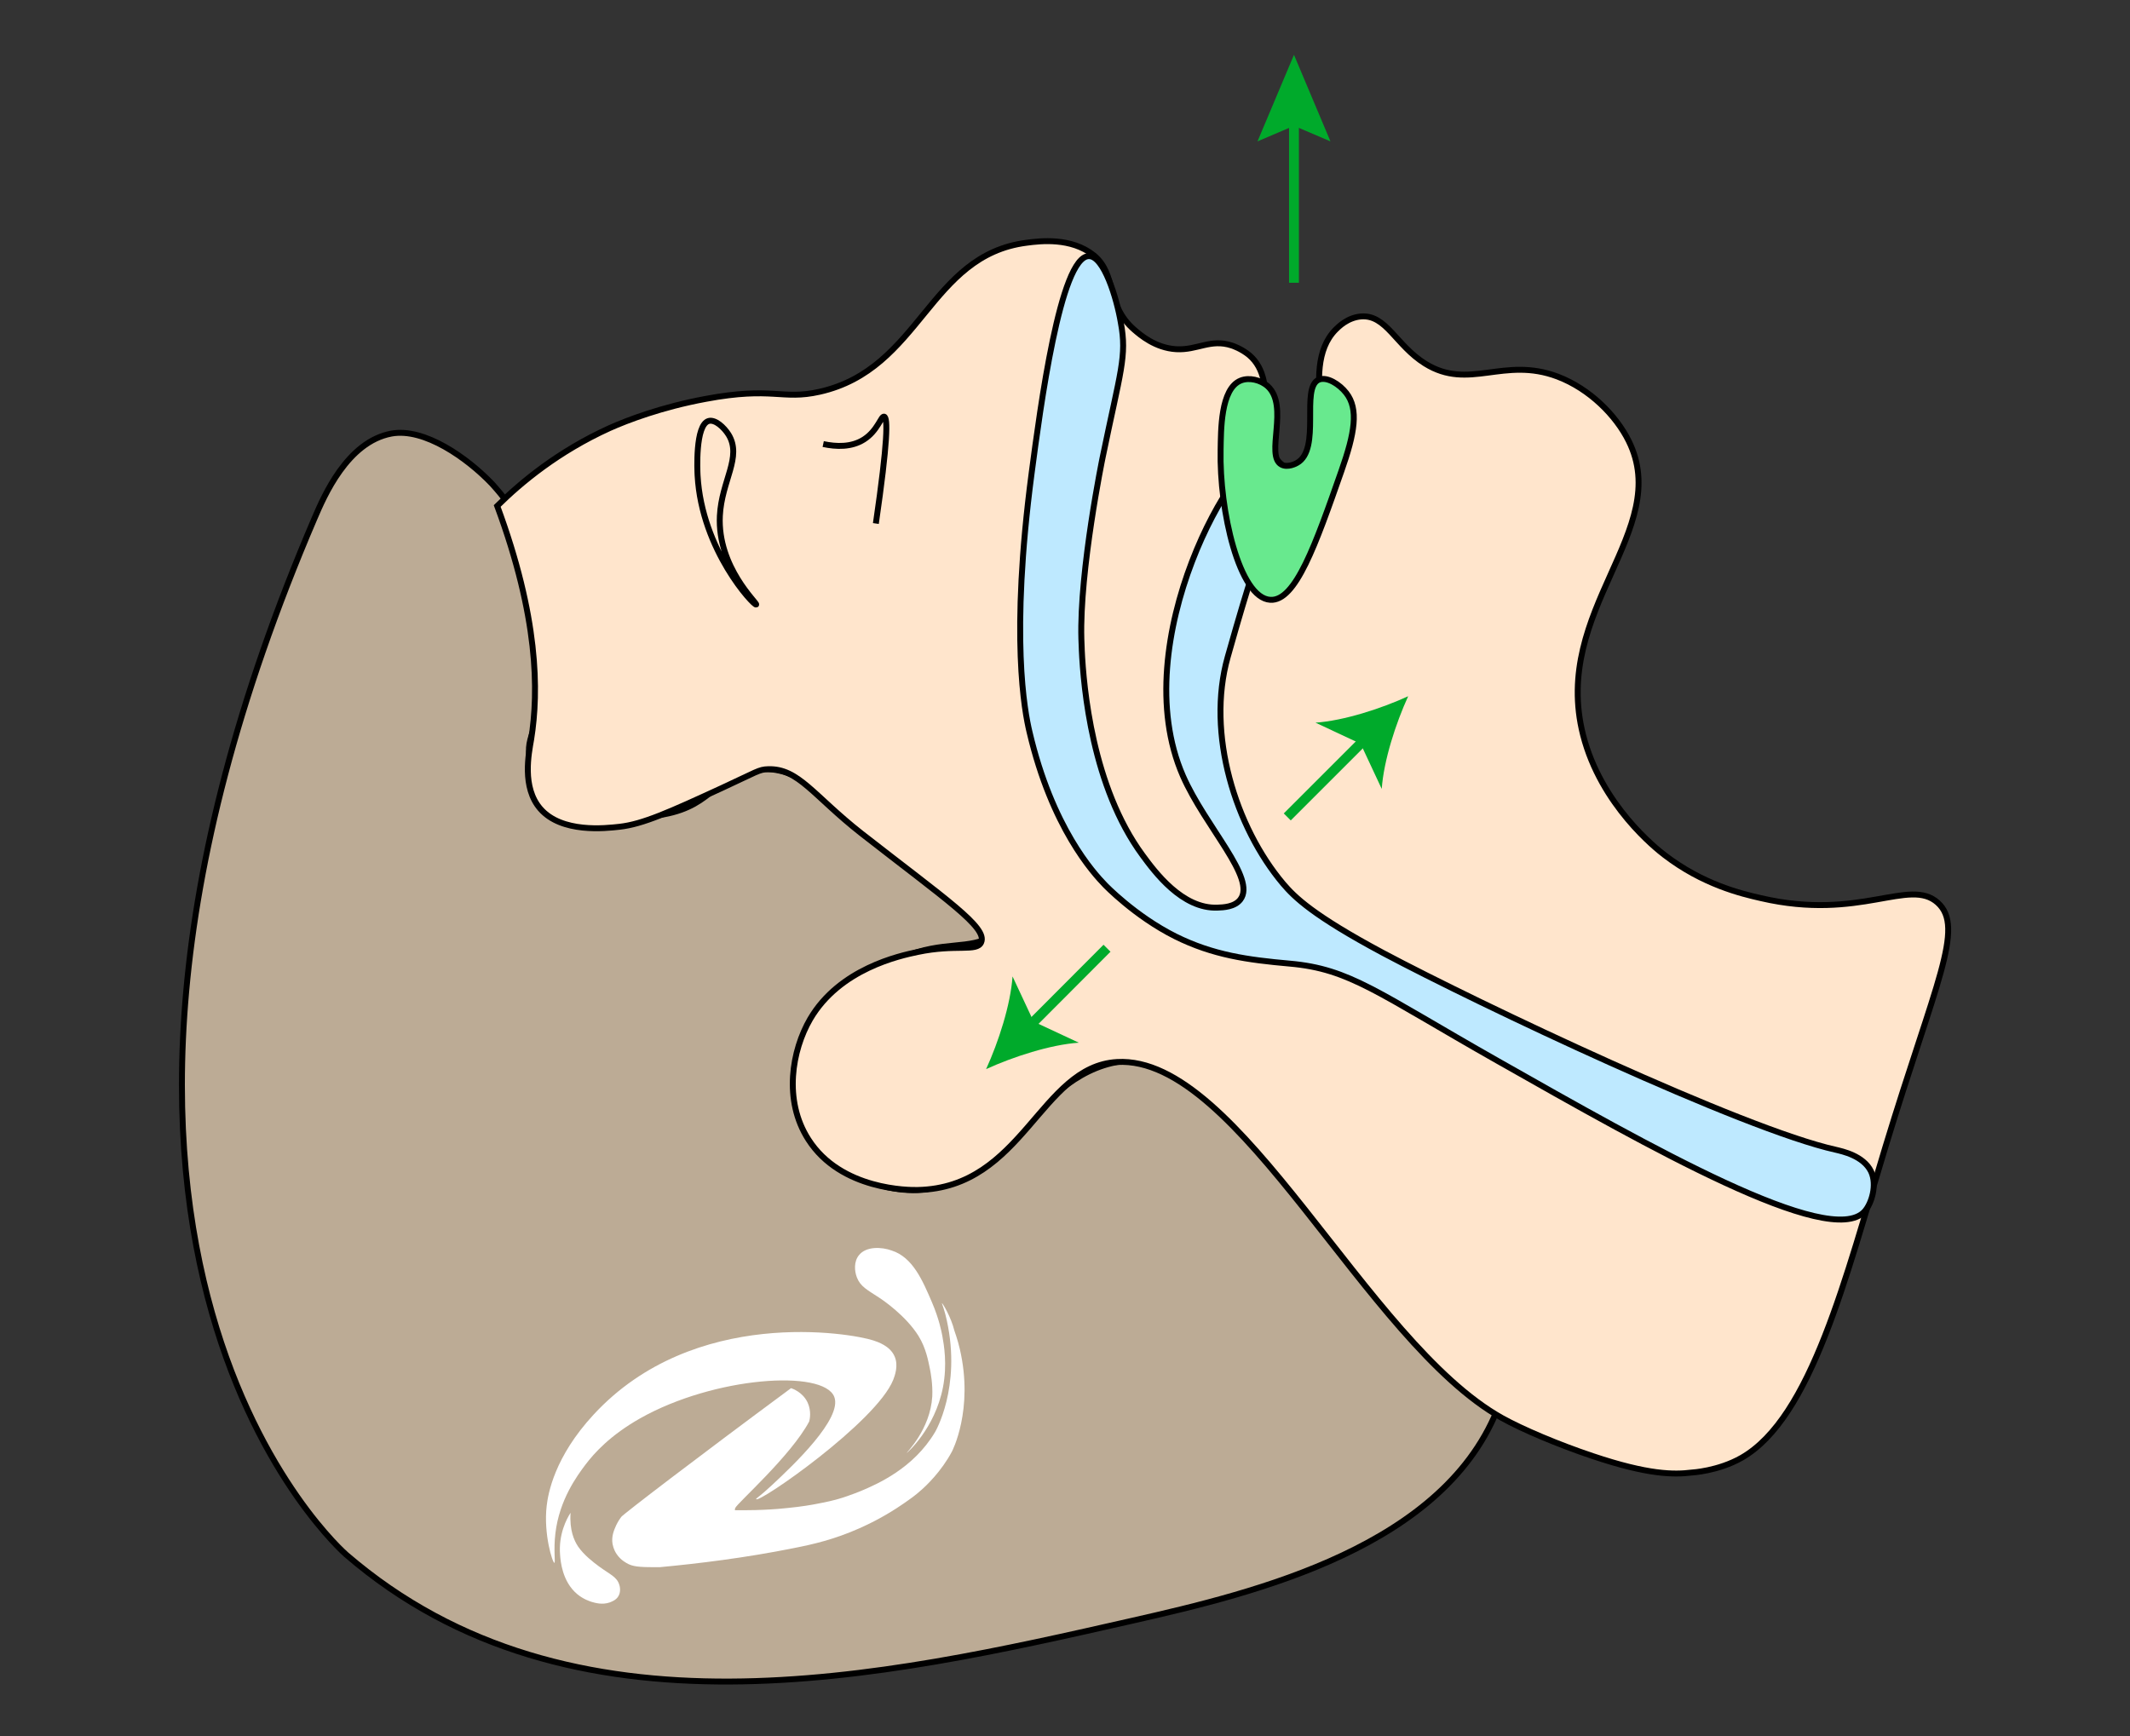 <?xml version="1.0" encoding="utf-8"?>
<!-- Generator: Adobe Illustrator 28.0.0, SVG Export Plug-In . SVG Version: 6.00 Build 0)  -->
<svg version="1.1" id="Layer_1" xmlns="http://www.w3.org/2000/svg" xmlns:xlink="http://www.w3.org/1999/xlink" x="0px" y="0px"
	 viewBox="0 0 1080 880.6" style="enable-background:new 0 0 1080 880.6;" xml:space="preserve">
<rect x="0" y="0" width="1080" height="880.6" fill="#333333" stroke="none"/>
<style type="text/css">
	.st0{fill:#BCAB95;stroke:#000000;stroke-width:3;stroke-miterlimit:10;}
	.st1{fill:#FFE5CC;stroke:#000000;stroke-width:3;stroke-miterlimit:10;}
	.st2{fill:none;stroke:#000000;stroke-width:3;stroke-miterlimit:10;}
	.st3{fill:#BEE9FF;stroke:#000000;stroke-width:3;stroke-miterlimit:10;}
	.st4{fill:#68E98E;stroke:#000000;stroke-width:3;stroke-miterlimit:10;}
	.st5{fill:none;stroke:#00AA2B;stroke-width:5;stroke-miterlimit:10;}
	.st6{fill:#00AA2B;}
	.st7{fill:#56E980;}
	.st8{fill:#FFFFFF;}
</style>
<path class="st0" d="M198.4,219.9c-22.3,4.2-34.1,31.7-38.9,42.9c-160.2,373.7,16.1,525.7,16.1,525.7
	c113.8,98.1,272,62.2,398.3,33.5c63.1-14.3,159.6-37.6,186.4-110c1.8-4.8,15.2-42.7-1.3-83.1c-13.7-33.5-61.6-49.4-152.9-83.1
	c-18.5-6.8-23.1-8-29.5-8c-49.6-0.6-65.3,63.5-111.3,65.7c-26.5,1.3-54.7-18.3-60.3-40.2c-7.7-30.1,25.9-70.2,60.3-80.5
	c18.6-5.6,31.3-0.6,42.9-12.1c12.1-12,15.7-34.8,6.7-44.3c-9.1-9.6-23.1,2.8-49.6,0c-41.8-4.3-50.1-39.4-81.8-36.2
	c-21.1,2.1-20.9,18-46.9,22.8c-26.6,4.9-59.3-5.8-67-25.5c-4.8-12.2,3.7-18.3,8-40.2c7.2-36.3-5-72.1-21.8-94.4
	c-3-3.9-5.6-6.7-6.3-7.5C237,232.3,215.2,216.8,198.4,219.9z"/>
<path class="st1" d="M252.1,256.6c12.3-12.2,31.1-27.7,56.8-39.4c9.1-4.1,26.7-10.8,48.9-14.9c34.2-6.4,38.5,0.7,57.7-3.6
	c51.4-11.5,55.3-69.3,105.1-75.6c6.8-0.9,22.5-2.8,33.9,6.3c12,9.7,5.9,25.2,20.7,37.9c2.9,2.5,10.6,9.2,21.2,9.8
	c10.7,0.6,17.3-5.4,28.1-1.9c0.7,0.2,5,1.7,8.9,4.9c16.2,13.8,1.3,42.5,16.5,55.5c4.5,3.9,12.8,7.5,17.8,4.6
	c13.2-7.7-10.4-52.8,9.5-73c1.4-1.4,6-6.1,12.8-6.7c12.9-1.1,17.7,14.6,32.6,23.9c22.3,13.9,39.7-3.8,67.2,6.6
	c16.3,6.2,29.6,19.7,36,32.6c22.6,45.5-39.3,85.6-23.1,149.2c9.1,35.6,37.3,57.8,41.4,60.9c19.3,14.8,38.6,19.5,48.8,21.8
	c50.4,11.7,75.2-10.6,89.6,2.3c14,12.6-1.3,41-26.4,123.5c-20.2,66.3-37.6,137.7-73,158c-11.9,6.8-25.3,7.5-25.3,7.5
	c-9,1.1-21.9,1.2-50.4-8.4c-17.3-5.8-35.5-13.5-45.9-19.3C692.5,680.5,628.4,535,566.4,538.6c-39,2.2-47.6,63.8-101.1,64.9
	c-4.1,0.1-38.9,0.2-55.4-25.6c-12.8-19.9-8.3-45.3,0.9-61.1c14.9-25.5,45.4-32.1,54.5-34c19.5-4.1,30,0.1,32.2-4.9
	c3.3-7.6-17.8-21.7-60.8-55.3c-24.3-19.1-31.9-33-47.2-32.5c-4.7,0.1-5.6,1.3-23.6,9.6c-26.5,12.2-40,18.3-51.8,19.6
	c-7.2,0.8-29.3,3.3-40.1-9.1c-9.5-10.9-5.9-28.1-4.7-35.1C273.3,350.3,272.9,312.8,252.1,256.6z"/>
<path class="st2" d="M359.3,213.5c-6.9,2-5.7,25.5-5.6,27.6c2.1,38,28.6,66.1,29.7,65.5c0.9-0.5-19.7-18.8-18.4-45
	c0.9-17.9,11.4-29.8,4.4-41.2C367,216.6,362.6,212.6,359.3,213.5z"/>
<path class="st2" d="M417.4,225.2c6.6,1.4,14.3,1.7,20.6-2.3c7.1-4.5,8.7-12,10.3-11.6c1.9,0.4,1.9,12.3-4.2,54.2"/>
<path class="st3" d="M552.1,129.9c-14.5,0.1-24.7,77.4-29,109.9c-11,83.4-3.5,121.3-1.1,131.4c11.4,48.6,32.4,71.5,38.3,77.6
	c0,0,15.1,15.8,35.7,26.1c19.1,9.5,36.6,11.9,58,13.8c30.5,2.7,44.1,14.6,105.5,49.4c76.7,43.5,168.3,95.5,185.9,76.3
	c3.6-4,6.5-13.5,3.3-20.3c-3.9-8-14.6-10.2-17.9-11c-47.3-10.5-181-74-229.5-99.8c-35.7-19.1-44.9-28.3-50.7-35.1
	c-24.1-28.6-39.1-76-28.1-115c12.2-43.3,14.9-48.7,14.9-48.7c1.9-3.7,4.4-9,7.1-15.8c6.5-16.5,7.2-20.8,6.7-24.3
	c-0.7-5.4-3.9-14.2-8.2-15c-15.6-2.7-73,95.9-43.2,164.1c11.4,26,37.4,51.9,29.1,62.7c-2.9,3.8-8.7,4-11.5,4.1
	c-18,0.8-32-18.3-38.1-26.6c-25.5-34.7-29.9-84.9-30.8-104.2c0-0.1,0-0.2,0-0.3c0,0-0.1-2.6-0.2-5.1c-1-34.8,10.8-92.2,10.8-92.2
	c9-43.7,12.4-51.2,9.2-68.3C566.2,151.1,559.7,129.8,552.1,129.9z"/>
<path class="st4" d="M629.1,193c-10.3,4.1-10,25.5-10.2,35.2c-0.7,30.6,9.4,75.1,25.2,76c12.8,0.8,22.9-27.8,36-65.2
	c6.8-19.3,8.9-31.5,2.5-39.7c-3.4-4.4-9.8-8.5-14-6.7c-9.3,4.2,1.5,35.3-11,42.2c-0.3,0.2-4.7,2.6-7.9,0.8
	c-8.3-4.6,4.1-29.7-6.9-39.7C639.1,192.6,633.3,191.3,629.1,193z"/>
<g>
	<g>
		<line class="st5" x1="656.1" y1="57.7" x2="656.1" y2="143.4"/>
		<g>
			<polygon class="st6" points="637.6,71.7 656.1,63.8 674.6,71.7 656.1,27.8 			"/>
		</g>
	</g>
</g>
<g>
	<line class="st7" x1="561.3" y1="480.9" x2="500" y2="542.2"/>
	<g>
		<line class="st5" x1="561.3" y1="480.9" x2="521.4" y2="520.9"/>
		<g>
			<path class="st6" d="M500,542.2c6.3-13.8,12.4-32.6,13.4-47l10.7,22.9l22.9,10.7C532.6,529.8,513.8,535.9,500,542.2z"/>
		</g>
	</g>
</g>
<g>
	<line class="st7" x1="652.7" y1="414.3" x2="714" y2="353.1"/>
	<g>
		<line class="st5" x1="652.7" y1="414.3" x2="692.6" y2="374.4"/>
		<g>
			<path class="st6" d="M714,353.1c-6.3,13.8-12.4,32.6-13.4,47l-10.7-22.9L667,366.5C681.4,365.5,700.2,359.4,714,353.1z"/>
		</g>
	</g>
</g>
<g>
	<path class="st8" d="M486.7,684.3c-1-4.5-2.8-9.5-2.8-9.5c-1.7-6.9-6-14-6.3-13.9c-0.1,0.1,0.6,1.6,1.4,4.5c0,0,0.6,2,1.1,4.4
		c7.4,34-6,56.5-6,56.5c-11,18.5-29.4,26.4-37.7,29.9c-4.4,1.8-9,3.3-9,3.3c-5,1.6-8.7,2.3-13.9,3.3c-1.5,0.3-7,1.3-14.3,2
		c-3.7,0.4-6.5,0.6-8.4,0.7c0,0-6,0.4-12.3,0.4c-1.3,0-3.3,0-4.1,0c-1.1,0-1,0-1.3,0c-0.2,0-0.3,0.1-0.4,0c-0.2-0.1,0-1,0.1-1.1
		c0.8-2.3,28.2-26.4,37.5-43.9c0,0,0,0,0,0c0.3-1.1,1.2-5.2-0.8-9.6c-2.5-5.3-7.6-7-8.4-7.3c-49.2,36.4-84.9,63.8-86.1,65.3
		c-1.6,2.1-2.6,4.3-2.6,4.3c0,0,0,0,0,0c-1,2.3-2.5,5.5-1.8,9.5c0.5,2.6,1.6,4.4,2.1,5.1c2.1,3.1,4.9,4.5,6.1,5.1
		c3.2,1.5,7.4,1.5,15.7,1.5h0c19.3-1.8,43.3-4.7,68.1-9.7c9.2-1.8,20.3-4.3,33.1-10c4.5-2,13-6,22.5-12.6c3.3-2.3,5.8-4,9-6.9
		c2.3-2,10.1-9.3,15.5-19.5C482.7,736.1,493.8,715,486.7,684.3z"/>
	<path class="st8" d="M289.3,767.2c-0.6,8.8,1.8,14.1,3.8,17.1c3,4.4,7.9,8.1,10.6,10.1c5.6,4.1,9.1,5.3,10.3,9.3
		c0.2,0.5,1.1,3.7-0.7,6.2c-1.2,1.7-3,2.3-4.2,2.8c-3.8,1.3-7.3,0.2-9.1-0.3c-0.9-0.3-4.2-1.3-7.4-4c-7.6-6.4-8.4-16.9-8.6-19.7
		C283.1,778.2,287.3,770.3,289.3,767.2z"/>
	<path class="st8" d="M435.5,636.6c-2.6,3.2-2.3,8-1,11.3c1.8,4.6,5.3,6.3,11.1,10.1c2.2,1.4,13.7,9.3,20.1,19.5
		c3.9,6.3,5,12.9,5.8,16.7c0.4,1.9,1.5,7.9,1.2,14c-1,16.8-13.2,28.6-13,28.7c0.1,0.1,14.3-12.3,18.4-33.2
		c2.3-11.8,0.5-21.8-0.3-26.2c-0.4-2.2-1.7-8.7-5.2-16.9c-4.8-11.2-9.8-23-20.5-26.4C447.2,632.4,439.2,631.9,435.5,636.6z"/>
	<path class="st8" d="M281.1,792.6c-0.9,0.1-5.6-14.6-3.9-29c0.7-5.9,3.8-24.6,23.8-46.2c50.9-55.1,130.6-41.3,141.8-37.6
		c2.4,0.8,8.5,2.8,10.8,8.1c2.1,4.8,0,10-0.7,11.9c-8.6,21.4-68.1,62.7-69.5,60.5c-0.2-0.4,1.7-1.2,8.1-7.2
		c10.6-9.9,35.8-33.7,31.5-44.7c-5.5-14-60.8-10.3-98.4,10.9c-15.2,8.6-23.3,17.6-27.9,23.7c-4.1,5.5-13.1,17.6-15.1,34.7
		C280.6,786,281.7,792.5,281.1,792.6z"/>
</g>
</svg>
